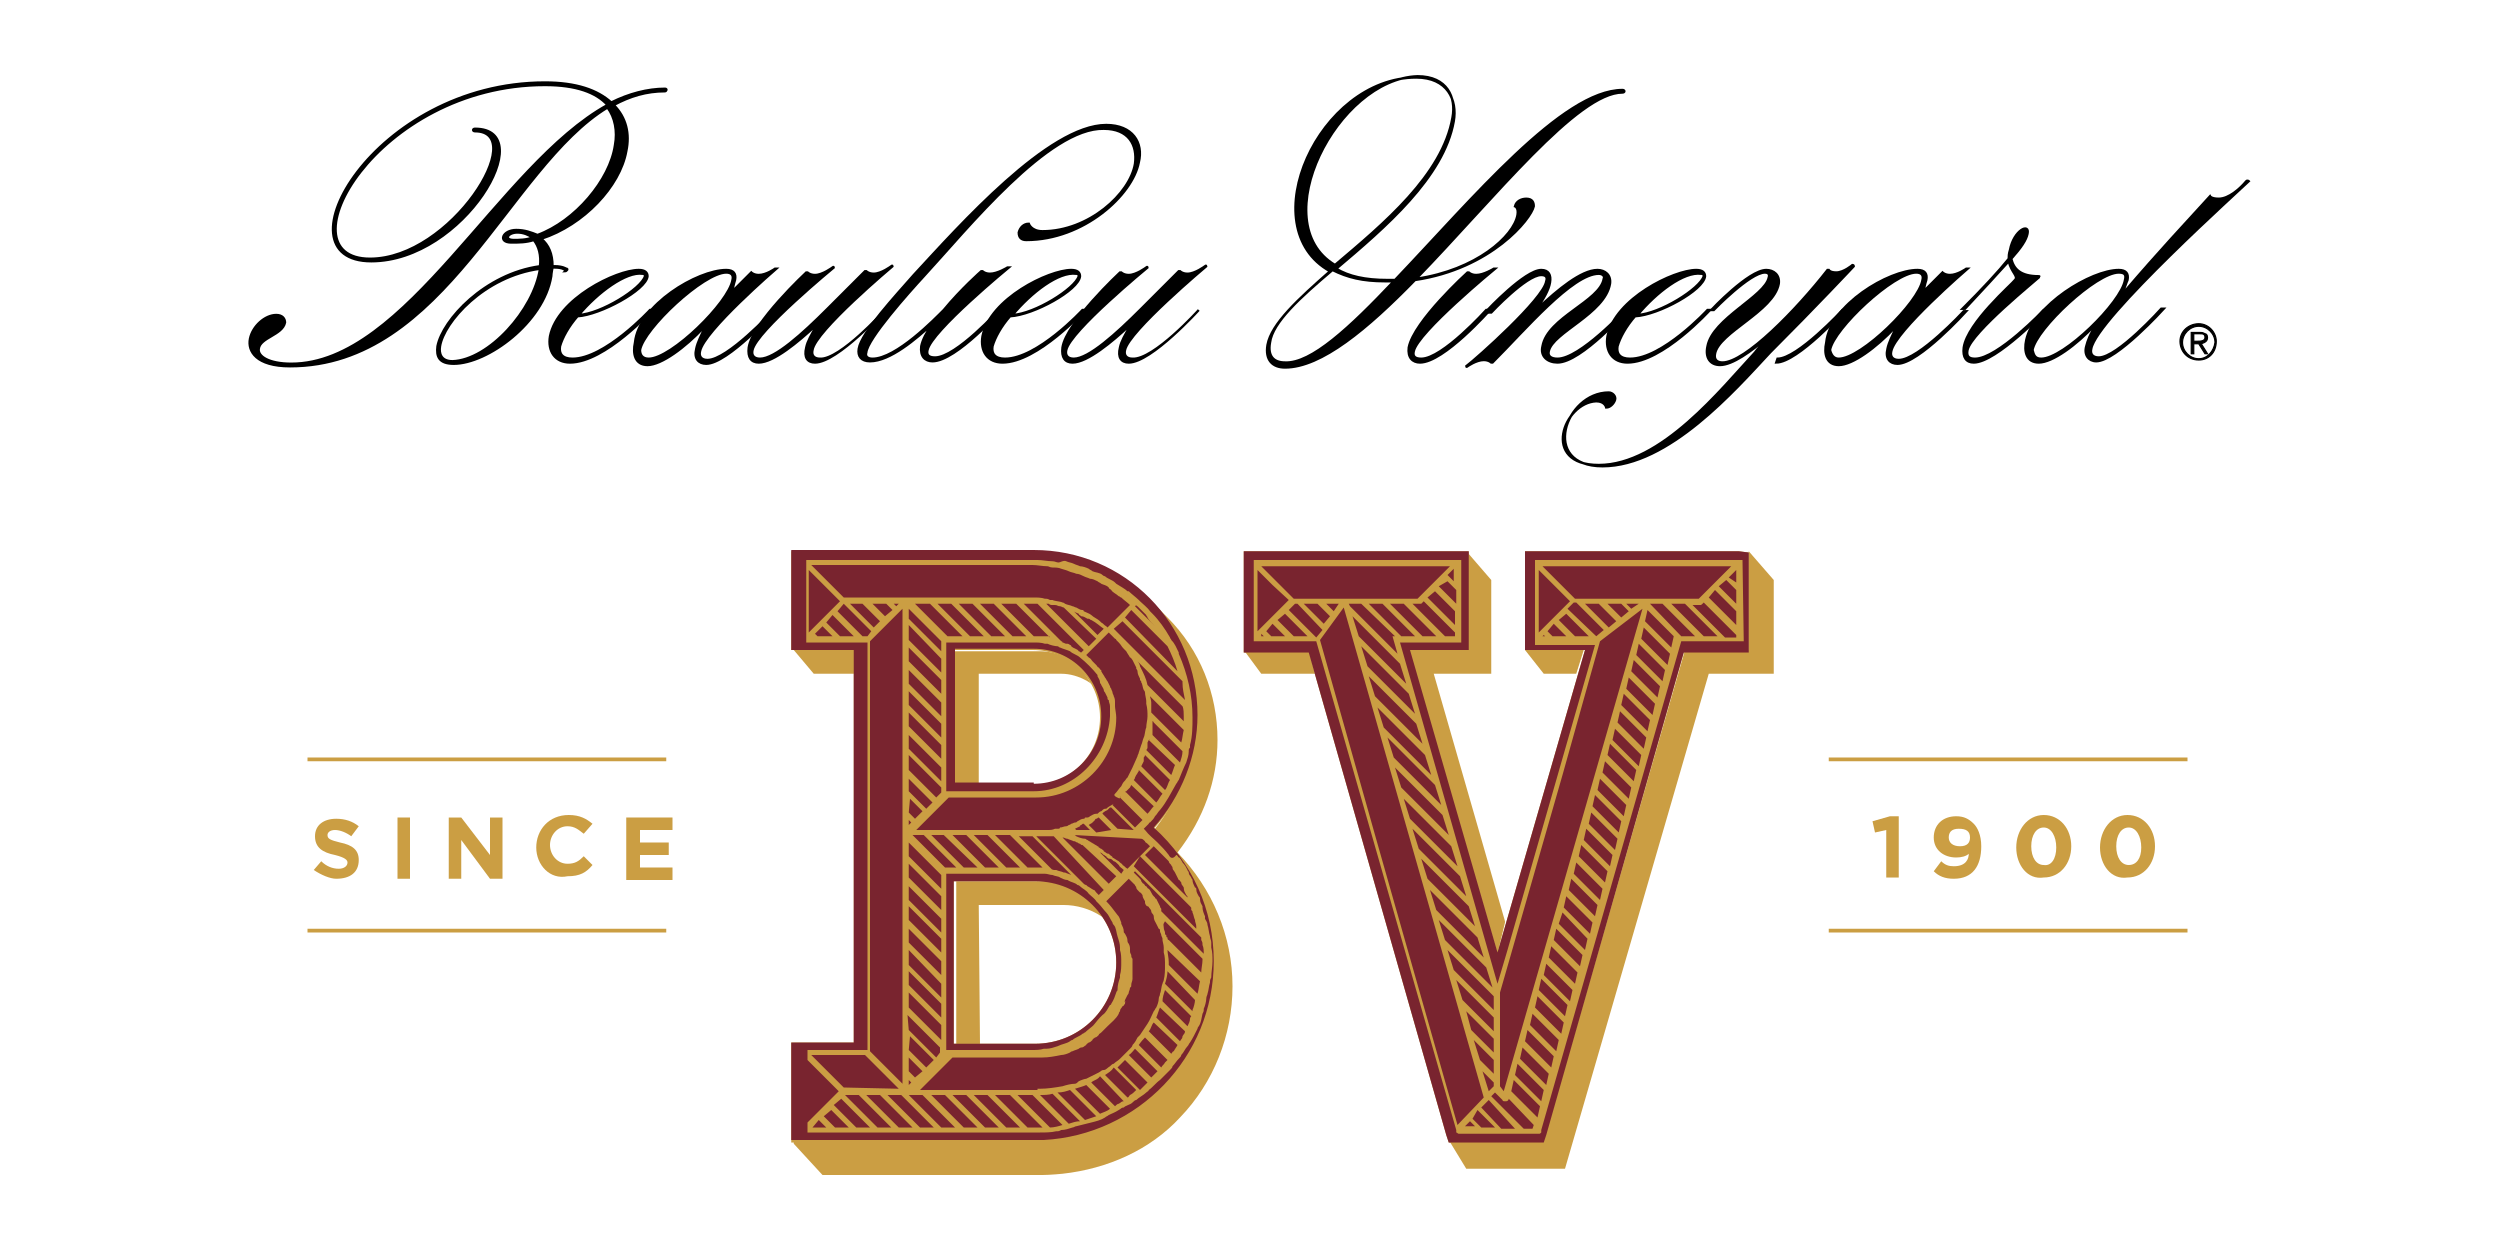 <?xml version="1.0" encoding="utf-8"?>
<!-- Generator: Adobe Illustrator 25.4.1, SVG Export Plug-In . SVG Version: 6.00 Build 0)  -->
<svg version="1.1" id="Capa_1" xmlns="http://www.w3.org/2000/svg" xmlns:xlink="http://www.w3.org/1999/xlink" x="0px" y="0px"
	 viewBox="0 0 200 100" style="enable-background:new 0 0 200 100;" xml:space="preserve">
<style type="text/css">
	.st0{fill:#CB9E43;}
	.st1{stroke:#000000;stroke-width:0.191;stroke-miterlimit:10;}
	.st2{stroke:#000000;stroke-width:9.720000e-02;stroke-miterlimit:10;}
	.st3{fill:#79242F;}
</style>
<g>
	<g>
		<path id="XMLID_4813_" class="st0" d="M24.6,60.6h28.7v0.3H24.6L24.6,60.6L24.6,60.6z M24.6,74.6h28.7v-0.3H24.6L24.6,74.6
			L24.6,74.6z"/>
		<path id="XMLID_4807_" class="st0" d="M146.3,60.6h28.7v0.3h-28.7V60.6z M146.3,74.6h28.7v-0.3h-28.7V74.6z"/>
		<g>
			<g>
				<path class="st0" d="M25.1,69.6l0.6-0.7c0.4,0.4,0.9,0.6,1.4,0.6c0.4,0,0.7-0.2,0.7-0.5l0,0c0-0.2-0.2-0.4-1-0.6
					c-1-0.2-1.6-0.6-1.6-1.5l0,0c0-0.9,0.7-1.4,1.7-1.4c0.7,0,1.3,0.2,1.8,0.6l-0.6,0.8c-0.4-0.3-0.9-0.5-1.3-0.5
					c-0.4,0-0.6,0.2-0.6,0.4l0,0c0,0.3,0.2,0.4,1,0.6c1,0.2,1.5,0.6,1.5,1.4l0,0c0,1-0.7,1.5-1.8,1.5C26.4,70.3,25.7,70,25.1,69.6z"
					/>
				<path class="st0" d="M31.8,65.4h1v4.9h-1V65.4z"/>
				<path class="st0" d="M35.9,65.4h1l2.3,3v-3h1v4.9h-1l-2.3-3.1v3.1h-1V65.4z"/>
				<path class="st0" d="M42.9,67.8L42.9,67.8c0-1.4,1-2.6,2.6-2.6c0.9,0,1.4,0.3,1.9,0.7l-0.7,0.8c-0.4-0.3-0.7-0.6-1.3-0.6
					c-0.8,0-1.4,0.7-1.4,1.5l0,0c0,0.8,0.6,1.5,1.4,1.5c0.6,0,0.9-0.2,1.3-0.6l0.7,0.7c-0.5,0.6-1,0.9-2,0.9
					C44,70.4,42.9,69.2,42.9,67.8z"/>
				<path class="st0" d="M50.1,65.4h3.7v1h-2.6v1h2.3v1h-2.3v1h2.6v1h-3.7V65.4z"/>
			</g>
			<g>
				<path class="st0" d="M150.9,66.4l-0.9,0.2l-0.2-0.9l1.4-0.4h0.7v4.9h-1L150.9,66.4L150.9,66.4z"/>
				<path class="st0" d="M157.5,68.3c-0.2,0.2-0.6,0.3-1,0.3c-1,0-1.8-0.6-1.8-1.6l0,0c0-1,0.7-1.7,1.8-1.7c0.6,0,1,0.2,1.4,0.6
					c0.3,0.3,0.6,0.9,0.6,1.8l0,0c0,1.6-0.7,2.6-2.2,2.6c-0.7,0-1.2-0.2-1.6-0.6l0.6-0.8c0.3,0.3,0.6,0.4,1,0.4
					C157.3,69.3,157.5,68.7,157.5,68.3z M157.6,67L157.6,67c0-0.5-0.3-0.7-0.9-0.7s-0.8,0.3-0.8,0.7l0,0c0,0.4,0.3,0.7,0.9,0.7
					S157.6,67.4,157.6,67z"/>
				<path class="st0" d="M161.3,67.8L161.3,67.8c0-1.4,0.9-2.6,2.2-2.6s2.2,1.1,2.2,2.5l0,0c0,1.4-0.9,2.5-2.2,2.5
					C162.2,70.4,161.3,69.2,161.3,67.8z M164.5,67.8L164.5,67.8c0-0.9-0.4-1.6-1-1.6s-1,0.6-1,1.5l0,0c0,0.9,0.4,1.5,1,1.5
					C164.1,69.3,164.5,68.7,164.5,67.8z"/>
				<path class="st0" d="M168,67.8L168,67.8c0-1.4,0.9-2.6,2.2-2.6c1.3,0,2.2,1.1,2.2,2.5l0,0c0,1.4-0.9,2.5-2.2,2.5
					C168.9,70.4,168,69.2,168,67.8z M171.3,67.8L171.3,67.8c0-0.9-0.4-1.6-1-1.6c-0.6,0-1,0.6-1,1.5l0,0c0,0.9,0.4,1.5,1,1.5
					C170.9,69.2,171.3,68.7,171.3,67.8z"/>
			</g>
		</g>
	</g>
	<g>
		<g>
			<path class="st1" d="M44.4,21.4h-0.2c0,0-0.1,0.5-0.1,0.7c-0.6,3.7-5.1,7-7.8,7c-1.2,0-1.4-0.6-1.3-1.4c0.4-2.1,3.8-5.8,8.2-6.4
				c0.1-0.9-0.1-1.6-0.5-2.1c-0.6,0.2-1.2,0.2-1.8,0.2c-1.1,0-0.7-1,0.4-1c0.7,0,1.2,0.2,1.7,0.4c3-1.1,5.8-4.4,6.2-7.2
				c0.2-1.1,0-2.2-0.6-3c-7.9,4.8-13,20.7-25.4,20.7c-2.7,0-3.4-1.2-3.2-2.2c0.2-1,1.2-1.9,2.1-1.9c0.5,0,0.7,0.3,0.7,0.6
				c-0.2,1-2,1.2-2.1,2.1c-0.1,0.6,0.8,1.2,2.6,1.2c9.2,0,16.6-15.9,25.3-20.7c-0.9-1-2.5-1.6-5-1.6c-13.5,0-21.2,13.9-14,13.9
				c6.5,0,12.8-10.2,8.4-10.2c-0.2,0-0.2-0.2,0-0.2c5.3,0-0.9,10.6-8.3,10.6c-7.8,0,0.2-14.3,13.9-14.3c2.5,0,4.2,0.6,5.3,1.6
				c1.4-0.7,2.9-1.1,4.3-1.1c0.2,0,0.1,0.2,0,0.2c-1.5,0-2.8,0.4-4.1,1.1c1,1,1.3,2.3,1,3.7c-0.5,2.8-3.4,5.9-6.8,7
				c0.6,0.5,0.9,1.2,0.9,2.2h0.2c0.6,0,0.9,0.2,0.9,0.2c0.2,0,0,0.2-0.1,0.2C45.3,21.6,45,21.4,44.4,21.4z M43.2,21.5
				c-4.5,0.6-7.7,4.3-8,6.2c-0.1,0.6,0.1,1.2,1,1.2C39.1,28.8,42.7,24.8,43.2,21.5z M42.6,19c-0.3-0.2-0.7-0.4-1.2-0.4
				c-0.8,0-1.1,0.6-0.3,0.6C41.5,19.2,42.1,19.2,42.6,19z"/>
			<path class="st1" d="M46.2,25.3c-0.7,0.8-1.2,1.7-1.4,2.4c-0.1,0.6,0.2,1,1,1c2.6,0,6.2-3.9,6.2-3.9h0.2c0,0-3.8,4.2-6.6,4.2
				c-1.2,0-1.8-0.9-1.6-2.1c0.6-3,5.3-5.3,7.1-5.3c0.5,0,0.7,0.2,0.7,0.5C51.7,23.2,48,25.2,46.2,25.3z M46.3,25.2
				c1.8-0.1,5-2.1,5.3-3.1c0-0.2-0.1-0.2-0.2-0.2C50.1,21.7,47.8,23.4,46.3,25.2z"/>
			<path class="st1" d="M58.1,21.6c0.6,0,0.8,0.3,0.7,0.8c-0.1,0.3-0.2,0.8-0.2,0.8h0.1c0.8-0.8,1.4-1.4,1.4-1.4l0,0
				c0,0,0.2,0.2,0.6,0.2c0.6,0,1.3-0.5,1.3-0.5c0.1,0,0.1,0,0.1,0s-5.8,5-6.1,6.6c-0.1,0.4,0.1,0.7,0.6,0.7c1.6,0,5.2-3.9,5.2-3.9
				H62c0,0-3.8,4.2-5.5,4.2c-0.6,0-1-0.4-0.8-1.2c0.1-0.5,0.4-1.1,0.7-1.7h-0.1c-1.5,1.6-3.4,3-4.5,3c-1,0-1.2-0.9-1-1.8
				C51.1,24.4,55.8,21.6,58.1,21.6z M51.9,28.7c1.8,0,6.4-4.5,6.7-6.3c0.1-0.4-0.1-0.6-0.5-0.6c-1.8,0-6.6,4.5-6.9,6.2
				C51.2,28.4,51.4,28.7,51.9,28.7z"/>
			<path class="st1" d="M70.8,24.8c0,0-3.8,4.2-5.6,4.2c-0.6,0-0.9-0.4-0.7-1.2c0.1-0.5,0.4-1,0.8-1.7h-0.1
				c-1.3,1.2-3.3,2.9-4.5,2.9c-0.6,0-0.9-0.4-0.8-1.2c0.3-2,4.6-6,4.6-6h0.1c0,0,0.2,0.2,0.6,0.2c0.6,0,1.4-0.6,1.4-0.6
				c0.1-0.1,0.1,0,0.1,0s-6.2,5.1-6.5,6.6c-0.1,0.4,0.1,0.7,0.6,0.7c1.2,0,3.4-2,5.4-4c1.1-1.1,3-3,3-3h0.1c0,0,0.2,0.2,0.6,0.2
				c0.6,0,1.4-0.6,1.4-0.6c0.1-0.1,0.1,0,0.1,0S65.2,26.5,65,28c-0.1,0.4,0.1,0.7,0.6,0.7C67.2,28.8,70.8,24.8,70.8,24.8L70.8,24.8
				L70.8,24.8z"/>
			<path class="st1" d="M73.9,22.1c-1.2,1.3-4.5,5-4.6,6.1c-0.1,0.3,0.1,0.5,0.5,0.5c1.9,0,5-3.2,5.7-3.9c1.4-1.7,3-3.1,3-3.1h0.1
				c0,0,0.2,0.2,0.6,0.2c0.6,0,1.4-0.5,1.4-0.5h0.1c0,0-6.2,5.1-6.5,6.6c-0.1,0.4,0.1,0.6,0.6,0.6c1.7,0,5.2-3.9,5.2-3.9h0.2
				c0,0-3.7,4.2-5.6,4.2c-0.6,0-1-0.4-0.9-1.2c0.1-0.5,0.4-1.1,0.9-1.8c-1.3,1.2-3.4,3-5,3c-0.7,0-1-0.4-0.9-1
				c0.2-1.3,3-4.3,4.4-5.9C76.8,18,83.9,10,88.5,10c2.1,0,3,1.4,2.6,3c-0.5,2.6-4.4,6.2-9,6.2c-0.4,0-0.6-0.2-0.6-0.6
				c0.1-0.4,0.4-0.7,0.8-0.7c0,0,0.2,0.6,1.1,0.6c3.7,0,7-3,7.4-5.4c0.2-1.5-0.5-2.8-2.5-2.8C83.9,10.2,77.4,18.3,73.9,22.1z"/>
			<path class="st1" d="M80.8,25.3c-0.7,0.8-1.2,1.7-1.4,2.4c-0.1,0.6,0.2,1,1,1c2.6,0,6.2-3.9,6.2-3.9h0.2c0,0-3.8,4.2-6.6,4.2
				c-1.2,0-1.8-0.9-1.6-2.1c0.6-3,5.3-5.3,7.1-5.3c0.5,0,0.7,0.2,0.7,0.5C86.3,23.2,82.7,25.2,80.8,25.3z M81,25.2
				c1.8-0.1,5-2.1,5.3-3.1c0-0.2-0.1-0.2-0.2-0.2C84.7,21.7,82.5,23.4,81,25.2z"/>
			<path class="st1" d="M95.9,24.8c0,0-3.8,4.2-5.6,4.2c-0.6,0-0.9-0.4-0.7-1.2c0.1-0.5,0.4-1,0.8-1.7h-0.1
				c-1.3,1.2-3.3,2.9-4.5,2.9c-0.6,0-0.9-0.4-0.8-1.2c0.3-2,4.6-6,4.6-6h0.1c0,0,0.2,0.2,0.6,0.2c0.6,0,1.4-0.6,1.4-0.6
				c0.1-0.1,0.1,0,0.1,0s-6.2,5.1-6.5,6.6c-0.1,0.4,0.1,0.7,0.6,0.7c1.2,0,3.4-2,5.4-4c1.1-1.1,3-3,3-3h0.1c0,0,0.2,0.2,0.6,0.2
				c0.6,0,1.4-0.6,1.4-0.6c0.1-0.1,0.1,0,0.1,0S90.3,26.5,90,28c-0.1,0.4,0.1,0.7,0.6,0.7C92.3,28.8,95.9,24.8,95.9,24.8L95.9,24.8
				L95.9,24.8z"/>
			<path class="st1" d="M113.2,22.4c-3.8,3.9-7.5,7-10.4,7c-1,0-1.6-0.6-1.4-1.8c0.3-1.7,2.5-3.7,5-5.9c-6.3-3.5-0.9-15.5,6.9-15.5
				c2.5,0,3.3,1.8,3,3.5c-0.8,4.5-5.5,8.5-9.4,11.8c1,0.6,2.3,0.9,4.1,0.9h0.6c6.2-6.5,13.4-15.2,18.2-15.2c0.2,0,0.2,0.2,0,0.2
				c-3.6,0-10.2,8.4-16.5,14.9c4.8-0.7,7.8-3.4,8.1-5.1c0.1-0.6-0.2-0.7-0.2-0.7c0.1-0.4,0.5-0.6,0.9-0.6c0.5,0,0.6,0.3,0.6,0.6
				C122.5,17.5,119.3,21.5,113.2,22.4z M111.5,22.5h-0.7c-1.8,0-3-0.3-4.2-0.9c-2.6,2.2-4.8,4.2-5,5.8c-0.2,1.1,0.3,1.6,1.2,1.6
				C104.9,29.1,108,26.2,111.5,22.5z M106.8,21.2c3.9-3.3,8.6-7.2,9.4-11.8c0.3-1.6-0.4-3.3-2.8-3.3C107,6.3,101.1,17.8,106.8,21.2z
				 M119.2,24.8c0,0-3.7,4.2-5.6,4.2c-0.6,0-1-0.4-0.9-1.2c0.4-2.1,4.7-6,4.7-6h0.1c0,0,0.2,0.2,0.6,0.2c0.6,0,1.4-0.5,1.4-0.5h0.1
				c0,0-6.2,5.1-6.5,6.6c-0.1,0.4,0.1,0.6,0.6,0.6c1.7,0,5.2-3.9,5.2-3.9L119.2,24.8L119.2,24.8z"/>
			<path class="st1" d="M119,24.8c0,0,3-3.2,4.3-3.2c0.6,0,0.8,0.4,0.7,1c-0.1,0.6-0.5,1.3-1,2h0.1c1.5-1.4,3.4-3,4.7-3
				c0.6,0,1.1,0.4,1,1.1c-0.4,2.4-4.6,3.9-4.9,5.4c-0.1,0.4,0.2,0.6,0.7,0.6c1.8,0,5.4-3.9,5.4-3.9h0.2c0,0-3.7,4.2-5.6,4.2
				c-0.8,0-1.4-0.5-1.2-1.3c0.4-2.3,4.6-3.6,4.9-5.4c0.1-0.2-0.1-0.4-0.4-0.4c-2.1,0-5.9,4.5-8.5,7.1h-0.1c0,0-0.2-0.2-0.6-0.2
				c-0.6,0-1.3,0.5-1.3,0.5c-0.1,0.1-0.1,0-0.1,0c0.8-0.6,6.2-5.4,6.4-6.8c0.1-0.3,0-0.5-0.4-0.5c-1.2,0-4,3-4,3H119V24.8z"/>
			<path class="st1" d="M130.8,25.3c-0.7,0.8-1.2,1.7-1.4,2.4c-0.1,0.6,0.2,1,1,1c2.6,0,6.2-3.9,6.2-3.9h0.2c0,0-3.8,4.2-6.6,4.2
				c-1.2,0-1.8-0.9-1.6-2.1c0.6-3,5.3-5.3,7.1-5.3c0.5,0,0.7,0.2,0.7,0.5C136.3,23.2,132.7,25.2,130.8,25.3z M131,25.2
				c1.8-0.1,5-2.1,5.3-3.1c0-0.2-0.1-0.2-0.2-0.2C134.7,21.7,132.5,23.4,131,25.2z"/>
			<path class="st1" d="M127.9,37.2c5,0,9.8-6.1,12.5-9c0.2-0.3,0.6-0.7,1.1-1.2h-0.1c-1.3,1.1-2.8,2.2-3.8,2.2
				c-0.8,0-1.2-0.6-1-1.5c0.4-2.2,4.6-4,4.9-5.5c0.1-0.3-0.1-0.4-0.3-0.4c-1.2,0-4.1,3-4.1,3h-0.2c0,0,3-3.2,4.4-3.2
				c0.6,0,1.1,0.4,1,1.1c-0.4,2.2-4.8,3.9-5.1,5.6c-0.1,0.5,0.2,0.7,0.6,0.7c1.8,0,5.9-4.2,8.4-7.4h0.1c0,0,0.1,0.2,0.6,0.2
				c0.6,0,1.3-0.6,1.3-0.6c0.1,0,0.1,0.1,0.1,0.1s-3,3.2-6.7,6.9c-2.8,3-8.1,9.1-13.4,9.1c-5,0-3-5.9,0.5-5.9c0.3,0,0.6,0.3,0.5,0.6
				c-0.1,0.3-0.4,0.6-0.7,0.6c0,0-0.1-0.5-0.8-0.5C125.1,32.2,123.2,37.2,127.9,37.2z M142.2,28.7c1.6,0,5.2-3.9,5.2-3.9h0.2
				c0,0-3.8,4.2-5.5,4.2L142.2,28.7z"/>
			<path class="st1" d="M153.4,21.6c0.6,0,0.8,0.3,0.7,0.8c-0.1,0.3-0.2,0.8-0.2,0.8h0.1c0.8-0.8,1.4-1.4,1.4-1.4l0,0
				c0,0,0.2,0.2,0.6,0.2c0.6,0,1.3-0.5,1.3-0.5c0.1,0,0.1,0,0.1,0s-5.8,5-6.1,6.6c-0.1,0.4,0.1,0.7,0.6,0.7c1.6,0,5.2-3.9,5.2-3.9
				h0.2c0,0-3.8,4.2-5.5,4.2c-0.6,0-1-0.4-0.8-1.2c0.1-0.5,0.4-1.1,0.7-1.7h-0.1c-1.5,1.6-3.4,3-4.5,3c-1,0-1.2-0.9-1-1.8
				C146.4,24.4,151.1,21.6,153.4,21.6z M147.1,28.7c1.8,0,6.4-4.5,6.7-6.3c0.1-0.4-0.1-0.6-0.5-0.6c-1.8,0-6.6,4.5-6.9,6.2
				C146.5,28.4,146.7,28.7,147.1,28.7z"/>
			<path class="st1" d="M160.7,20.7c0-0.2,0-0.4,0.1-0.7c0.3-1.6,1.6-2.2,1.4-1.3c-0.1,0.5-0.5,1.1-1.3,2c0.2,0.8,0.7,1.4,2.2,1.4
				c0.1,0,0,0,0,0.1c-0.2,0.2-5.4,4.4-5.7,5.8c-0.1,0.5,0.1,0.7,0.6,0.7c1.8,0,5.5-3.9,5.5-3.9h0.2c0,0-4,4.2-5.8,4.2
				c-0.6,0-0.9-0.4-0.8-1.2c0.3-2,3.9-5.1,4.1-5.4c0.3-0.3-0.3-0.6-0.5-1.5c-0.9,1-2.1,2.3-3.5,3.8h-0.2
				C158.6,23.1,159.9,21.7,160.7,20.7z"/>
			<path class="st1" d="M169.5,21.6c0.6,0,0.8,0.3,0.7,0.8c-0.1,0.2-0.2,0.6-0.4,1h0.1c3-3.5,4.9-5.5,6.9-7.7l0,0
				c0,0,0.1,0.2,0.7,0.2c0.8,0,1.7-0.8,2.2-1.4c0.1-0.1,0.2,0,0.2,0c-0.4,0.4-12.2,11-12.6,13.4c-0.1,0.4,0.1,0.7,0.6,0.7
				c1.5,0,5-3.9,5-3.9h0.2c0,0-3.8,4.2-5.4,4.2c-0.6,0-1-0.5-0.8-1.2c0.1-0.4,0.3-1,0.8-1.7h-0.1c-1.5,1.6-3.4,3-4.5,3
				c-1,0-1.2-0.9-1-1.8C162.7,24.4,167.3,21.6,169.5,21.6z M163.3,28.7c1.8,0,6.4-4.5,6.7-6.3c0.1-0.4,0-0.6-0.5-0.6
				c-1.8,0-6.6,4.5-6.9,6.2C162.7,28.4,162.8,28.7,163.3,28.7z"/>
		</g>
		<g>
			<path id="XMLID_4801_" class="st2" d="M175.9,25.9c-0.8,0-1.5,0.6-1.5,1.4c0,0.8,0.6,1.5,1.5,1.5c0.8,0,1.4-0.6,1.4-1.5
				C177.3,26.6,176.7,25.9,175.9,25.9z M175.9,28.7c-0.7,0-1.3-0.6-1.3-1.3c0-0.7,0.6-1.3,1.3-1.3c0.7,0,1.3,0.6,1.3,1.3
				C177.1,28.1,176.6,28.7,175.9,28.7z"/>
			<path id="XMLID_4798_" class="st2" d="M176.6,27c0-0.2-0.1-0.3-0.2-0.3c-0.2-0.1-0.2-0.1-0.4-0.1h-0.7v1.7h0.2v-0.8h0.4l0.5,0.8
				h0.2l-0.5-0.8C176.4,27.4,176.6,27.3,176.6,27z M175.8,27.3h-0.3v-0.6h0.5c0.2,0,0.4,0,0.4,0.3C176.4,27.3,176,27.3,175.8,27.3z"
				/>
		</g>
	</g>
	<g id="XMLID_406_">
		<path id="XMLID_1029_" class="st0" d="M78.3,53.9h6.6c0.7,0,1.4,0.2,2.1,0.6l0.3,0.2l-0.2-0.3c-0.8-1.4-2.3-2.3-3.9-2.3h-6.8v10.9
			h1.9V53.9z"/>
		<path id="XMLID_415_" class="st0" d="M78.3,72.4h6.6h0.2c1,0,2.1,0.3,3,0.9l0.4,0.2l-0.2-0.4c-1-1.7-2.9-2.6-4.8-2.6
			c0,0-0.1,0-0.2,0h-6.8v13.1h1.9L78.3,72.4L78.3,72.4z"/>
		<polygon id="XMLID_412_" class="st0" points="68.5,53.9 68.5,52 63.5,52 65.1,53.9 		"/>
		<polygon id="XMLID_1021_" class="st0" points="126.1,53.9 126.7,52 122,52 123.5,53.9 		"/>
		<polygon id="XMLID_411_" class="st0" points="139.9,44.1 139.9,52 134.8,52 123.9,89.9 123.5,91.2 115.9,91.2 117.3,93.5 
			125.2,93.5 136.7,53.9 141.9,53.9 141.9,46.4 		"/>
		<polygon id="XMLID_409_" class="st0" points="120.4,73.8 120.4,73.7 114.7,53.9 119.3,53.9 119.3,46.4 117.4,44.2 117.4,52 
			112.7,52 119.8,76.3 		"/>
		<polygon id="XMLID_408_" class="st0" points="99.5,52 100.9,53.9 105.2,53.9 104.7,52 		"/>
		<path id="XMLID_407_" class="st0" d="M97.4,59.2c0-3.7-1.4-7.2-4-9.8l0,0l-1.7-1.7l-0.4-0.3L90.7,47l0.7,0.6l0.2,0.2
			c2.6,2.6,3.9,6,3.9,9.7c0,3.2-1.1,6.3-3.1,8.8l-0.1,0.1l0.1,0.1c2.8,2.8,4.4,6.6,4.4,10.6c0,3.8-1.4,7.5-4.2,10.3
			c-2.5,2.6-5.7,3.4-9.3,3.7c0,0-0.5,0.1-0.8,0.1l-19,0.1v0.2l2.3,2.5h17.6c0.6,0,1.6-0.1,1.6-0.1c3.6-0.4,7-1.9,9.4-4.5
			c2.7-2.8,4.2-6.6,4.2-10.5c0-4-1.6-7.8-4.4-10.7C96.3,65.5,97.4,62.4,97.4,59.2z"/>
	</g>
	<path id="XMLID_397_" class="st0" d="M139.9,44.2v0.9v6.2v0.9h-0.9h-4.3l-11,38.6l-0.2,0.6h-0.6h-6.4h-0.6l-0.2-0.6l-11-38.6h-4.3
		h-0.9v-0.9V45v-0.9h0.9h16.2h0.9V45v6.2V52h-0.9h-3.8l7,24.2l7-24.2h-3.8H122v-0.9V45v-0.9h0.9h16.2L139.9,44.2L139.9,44.2z
		 M92.3,66.3c2.2-2.4,3.5-5.6,3.5-9c0-7.3-5.9-13.2-13.1-13.2c-0.1,0-0.1,0-0.2,0h-0.1h-7h-6.2h-5h-0.9V45v6.2V52h0.9h4.1v31.4h-4.1
		h-0.9v0.9v6.2v0.9h0.9h5h6.2c0,0,6.7,0,7.2,0c0.5,0,0.9,0,0.9,0c7.6-0.4,13.6-6.6,13.6-14.3C97.1,72.8,95.4,69,92.3,66.3z
		 M76.3,62.7V52h6.3c3,0,5.4,2.4,5.4,5.4s-2.4,5.4-5.4,5.4C82.7,62.7,76.3,62.7,76.3,62.7z M76.3,70.5h6.2l0,0l0,0h0.1
		c0.1,0,0.1,0,0.2,0c3.6,0,6.5,2.9,6.5,6.5s-2.9,6.5-6.5,6.5h-0.1h-0.1h-6.3V70.5z"/>
	<path id="XMLID_54_" class="st3" d="M90.5,48.8l2.9,2.9c0.3,0.6,0.6,1.3,0.8,2l-4.2-4.3L90.5,48.8z M68,48.3l1.9,1.9l0.2-0.2
		l0.3-0.3l-1.4-1.4H68z M69.7,50.5l-2.2-2.2L67,48.9l2,2h0.4L69.7,50.5z M91.8,49.4c0-0.1-0.1-0.1-0.1-0.2c-0.2-0.2-0.5-0.5-0.7-0.7
		c0,0-0.1,0-0.1-0.1l-0.1,0.1l1.6,1.6C92.2,49.9,91.9,49.6,91.8,49.4z M71.4,48.8l-0.5-0.5h-1.1l1,1L71.4,48.8z M69.6,62.7v3.8l0,0
		l0,0v17.6l2.6,2.6v-38l-2.6,2.6V62.7z M66.1,49.8l1.1,1.1h1.1l-1.7-1.7L66.1,49.8z M65.2,50.7l0.2,0.2h1h0.2l-0.8-0.8L65.2,50.7z
		 M64.7,45.6v5l2.5-2.5L64.7,45.6z M71.5,48.3l0.2,0.2l0.2-0.2H71.5z M82.7,47.8L82.7,47.8L82.7,47.8c0.3,0,0.6,0,0.9,0.1l0,0
		c0.2,0,0.2,0,0.4,0.1l0,0c0.1,0,0.1,0,0.2,0c0.2,0.1,0.6,0.1,0.8,0.2l0,0c0.1,0,0.2,0.1,0.2,0.1c0.2,0.1,0.4,0.1,0.6,0.2l0,0
		c0.1,0,0.2,0.1,0.3,0.1l0,0c0.2,0.1,0.3,0.2,0.5,0.2l0,0c0,0,0.1,0,0.1,0.1c0.2,0.1,0.5,0.2,0.6,0.3l0,0c0.2,0.2,0.5,0.3,0.7,0.5
		l0,0l0.1,0.1c0.2,0.1,0.2,0.2,0.4,0.3l0.1,0.1l1.8-1.8c-0.2-0.2-0.5-0.4-0.7-0.6c-0.1,0-0.1-0.1-0.2-0.1c-0.2-0.2-0.5-0.3-0.6-0.5
		c-0.1-0.1-0.2-0.1-0.2-0.2c-0.2-0.2-0.4-0.2-0.6-0.3c-0.1-0.1-0.2-0.1-0.3-0.2c-0.2-0.1-0.4-0.2-0.6-0.2c-0.2-0.1-0.3-0.1-0.5-0.2
		s-0.4-0.2-0.6-0.2c-0.2-0.1-0.4-0.1-0.6-0.2s-0.3-0.1-0.6-0.2c-0.2-0.1-0.5-0.1-0.7-0.1c-0.2,0-0.3-0.1-0.4-0.1
		c-0.4,0-0.8-0.1-1.2-0.1h-0.2H64.9l2.6,2.6L82.7,47.8L82.7,47.8z M89.6,63.8L89.5,64L89.4,64c0,0,0,0-0.1,0.1l0,0c0,0,0,0-0.1,0.1
		l-0.2,0.2l0,0l1.8,1.8c0.2-0.2,0.4-0.4,0.6-0.6L89.6,63.8C89.7,63.7,89.6,63.7,89.6,63.8z M90.5,62.8l-0.1,0.2l0,0l0,0l0,0l0,0
		c-0.1,0.1-0.1,0.1-0.2,0.2l-0.2,0.2L90,63.3l1.8,1.8c0.2-0.2,0.3-0.4,0.5-0.6L90.5,62.8C90.5,62.7,90.5,62.8,90.5,62.8z M89.1,50.3
		L89.1,50.3c0.2,0.2,0.4,0.4,0.6,0.6l0,0l0.1,0.1l5,5c-0.1-0.5-0.2-0.9-0.2-1.4v-0.1l-4.8-4.8L89.1,50.3z M82.8,87.1
		C82.8,87.1,82.9,87.1,82.8,87.1c0.2,0,0.2,0,0.4,0c0.6,0,1.2-0.1,1.8-0.2c0.3-0.1,0.7-0.2,1-0.2c0.1,0,0.2-0.1,0.3-0.2
		c0.2-0.1,0.5-0.2,0.6-0.2c0.2-0.1,0.2-0.1,0.4-0.2c0.2-0.1,0.4-0.2,0.6-0.3c0.2-0.1,0.2-0.2,0.4-0.2s0.3-0.2,0.5-0.3
		c0.1-0.1,0.2-0.2,0.3-0.2c0.2-0.2,0.3-0.2,0.5-0.4c0.1-0.1,0.2-0.2,0.3-0.3c0.2-0.2,0.3-0.3,0.5-0.5c0.1-0.1,0.2-0.2,0.2-0.3
		c0.2-0.2,0.3-0.4,0.4-0.6c0.1-0.1,0.2-0.2,0.2-0.2c0.2-0.3,0.4-0.6,0.6-0.9c0.2-0.3,0.3-0.6,0.5-1c0.1-0.1,0.1-0.2,0.2-0.3
		c0.1-0.2,0.2-0.5,0.2-0.7c0-0.2,0.1-0.2,0.1-0.4c0.1-0.2,0.1-0.6,0.2-0.8c0-0.1,0.1-0.2,0.1-0.3c0.1-0.4,0.1-0.8,0.1-1.2
		c0-0.3,0-0.7-0.1-1c0-0.1,0-0.1,0-0.2v-0.1v-0.1c0-0.2-0.1-0.5-0.1-0.6v-0.1c0-0.1-0.1-0.2-0.1-0.3c0-0.1-0.1-0.2-0.1-0.3
		s0-0.2-0.1-0.2c-0.1-0.2-0.1-0.2-0.2-0.4c-0.1-0.2-0.2-0.3-0.2-0.6c0-0.1-0.1-0.2-0.1-0.2s-0.1-0.1-0.1-0.2c0-0.1-0.1-0.2-0.1-0.2
		c-0.1-0.1-0.1-0.2-0.2-0.2s-0.2-0.2-0.2-0.3c0,0,0,0,0-0.1c-0.1-0.2-0.2-0.3-0.2-0.5c-0.1-0.1-0.1-0.2-0.2-0.2l-0.1-0.1
		c-0.1-0.1-0.2-0.2-0.2-0.3c0-0.1-0.1-0.1-0.1-0.2c-0.1-0.1-0.2-0.2-0.2-0.2l-0.1-0.1c-0.1-0.1-0.2-0.2-0.2-0.2l-1.8,1.8l0,0
		c0.3,0.3,0.6,0.7,0.9,1.1l0,0c0.2,0.2,0.2,0.4,0.3,0.6v0.1c0.1,0.2,0.2,0.4,0.2,0.6c0,0.1,0,0.1,0.1,0.2c0.1,0.2,0.2,0.3,0.2,0.6
		c0,0.1,0.1,0.2,0.1,0.2c0.1,0.2,0.1,0.3,0.1,0.5c0,0.2,0,0.2,0.1,0.4c0,0.1,0,0.2,0.1,0.3c0,0.2,0,0.5,0,0.7l0,0l0,0
		c0,0.2,0,0.5,0,0.7c0,0.1,0,0.2,0,0.2c0,0.2-0.1,0.3-0.1,0.5c0,0.1,0,0.2-0.1,0.2c0,0.2-0.1,0.3-0.1,0.4c0,0.1-0.1,0.2-0.1,0.2
		c-0.1,0.2-0.1,0.2-0.2,0.4c0,0.1-0.1,0.2-0.1,0.2C90.1,80,90,80.1,90,80.3c-0.1,0.1-0.1,0.2-0.2,0.2c-0.1,0.2-0.2,0.2-0.2,0.4
		c-0.1,0.1-0.1,0.2-0.1,0.2c-0.2,0.4-0.6,0.7-0.9,1c-0.1,0.1-0.1,0.1-0.2,0.2c-0.1,0.1-0.2,0.2-0.3,0.3c-0.1,0.1-0.2,0.1-0.2,0.2
		c-0.1,0.1-0.2,0.2-0.3,0.2c-0.1,0.1-0.2,0.1-0.2,0.2c-0.1,0.1-0.2,0.2-0.3,0.2c-0.1,0.1-0.2,0.1-0.2,0.2c-0.2,0.1-0.2,0.2-0.4,0.2
		c-0.1,0-0.2,0.1-0.2,0.1c-0.2,0.1-0.3,0.1-0.5,0.2c-0.1,0-0.2,0.1-0.2,0.1c-0.2,0.1-0.5,0.2-0.7,0.2c-0.5,0.1-1,0.2-1.5,0.2h-0.1
		h-0.1h-7l-2.6,2.6h9.4V87.1z M91.1,61.7L91.1,61.7C91,61.8,91,61.9,90.9,62l-0.1,0.2c0,0.1-0.1,0.2-0.1,0.2l1.8,1.8
		c0.2-0.2,0.3-0.5,0.5-0.7l-1.9-1.9C91.1,61.6,91.1,61.7,91.1,61.7z M72.7,84l1.4,1.4l0.6-0.6l-1.9-1.9L72.7,84L72.7,84z M91.2,53.3
		L91.2,53.3C91.2,53.3,91.2,53.4,91.2,53.3c0.3,0.6,0.5,1,0.6,1.5l2.9,2.9c0-0.2,0-0.2,0-0.4c0-0.2,0-0.6-0.1-0.8L91,52.9
		C91.1,53,91.2,53.2,91.2,53.3z M92.1,56.2L92.1,56.2c0,0.1,0,0.1,0,0.2l0,0c0,0.2,0,0.3,0,0.6l2.4,2.4l0,0c0.1-0.3,0.1-0.6,0.2-1
		l0,0l-2.7-2.7C92,55.8,92.1,56,92.1,56.2z M92.2,57.8L92.2,57.8L92.2,57.8V58l0,0l0,0l0,0c0,0.1,0,0.1,0,0.2s0,0.1,0,0.2v0.2
		c0,0.1,0,0.1,0,0.2l2.2,2.2c0.1-0.3,0.2-0.6,0.2-0.9l-2.3-2.3C92.2,57.6,92.2,57.7,92.2,57.8z M91.5,60.6L91.5,60.6L91.5,60.6v0.2
		v0.1l0,0c-0.1,0.2-0.1,0.2-0.2,0.4l1.9,1.9c0.2-0.2,0.2-0.5,0.4-0.8l-2-2C91.6,60.4,91.6,60.5,91.5,60.6z M91.9,59.2l-0.1,0.2
		c0,0.1,0,0.1,0,0.2l0,0c0,0,0,0,0,0.1l0,0v0.1l0,0c0,0.1-0.1,0.2-0.1,0.2l2,2c0.1-0.2,0.2-0.6,0.3-0.8L91.9,59.2
		C92,59.1,92,59.2,91.9,59.2z M88.4,86l1.8,1.8c0.1,0,0.1-0.1,0.2-0.2c0.2-0.1,0.3-0.2,0.5-0.4l-1.8-1.8
		C88.9,85.7,88.7,85.8,88.4,86z M84.2,87.5c-0.3,0.1-0.7,0.1-1,0.1l2.3,2.3l0,0c0.3-0.1,0.6-0.2,0.9-0.2l0,0L84.2,87.5L84.2,87.5z
		 M85.6,87.2c-0.3,0.1-0.6,0.2-1,0.2l2.2,2.2c0.3-0.1,0.6-0.2,0.9-0.3L85.6,87.2L85.6,87.2z M71.9,87.1l-1.3-1.3l-1.4-1.4h-4.3
		l2.6,2.6L71.9,87.1z M86,87.1l2,2c0.2-0.1,0.6-0.2,0.8-0.4l-1.9-1.9C86.7,86.9,86.3,87,86,87.1z M81.4,87.6l2.6,2.6l0,0
		c0.3,0,0.7-0.1,1-0.2l-2.4-2.4H81.4z M87.3,86.6L87.3,86.6l1.9,1.9c0.1-0.1,0.2-0.2,0.3-0.2c0.2-0.1,0.2-0.2,0.4-0.2L88,86.1
		C87.8,86.4,87.5,86.4,87.3,86.6z M91.1,83.6L91.1,83.6l1.8,1.8c0.1-0.2,0.2-0.2,0.3-0.4c0.1-0.1,0.2-0.2,0.2-0.2l-1.8-1.8
		C91.5,83.1,91.3,83.3,91.1,83.6z M90.3,84.4l1.8,1.8c0.1-0.1,0.2-0.2,0.2-0.2c0.1-0.1,0.2-0.2,0.3-0.3l-1.8-1.8
		C90.7,84,90.5,84.3,90.3,84.4z M90,84.8c-0.2,0.2-0.4,0.4-0.6,0.6l1.8,1.8c0.2-0.2,0.4-0.4,0.6-0.6L90,84.8L90,84.8z M77.9,87.6
		l2.6,2.6h1.1l-2.6-2.6H77.9z M72.7,82.4l2.2,2.2l0.3-0.4v-0.4l-2.6-2.6L72.7,82.4L72.7,82.4z M79.6,87.6l2.6,2.6h0.6
		c0.2,0,0.4,0,0.6,0l-2.6-2.6H79.6z M67.6,87.6L67.6,87.6l2.6,2.6h1.1l-2.6-2.6H67.6z M66.7,88.4l1.8,1.8h1.1l-2.3-2.3L66.7,88.4z
		 M76.2,87.6l2.6,2.6h1.1l-2.6-2.6H76.2z M64.8,85l-0.2-0.2v5l2.5-2.5L64.8,85z M65,90.2h1.1l-0.6-0.6L65,90.2z M65.9,89.3l0.9,0.9
		h1.1l-1.4-1.4L65.9,89.3z M69.3,87.6l2.6,2.6H73l-2.6-2.6H69.3z M74.5,87.6l2.6,2.6h1.1l-2.6-2.6H74.5z M72.7,87.6l2.6,2.6h1.1
		l-2.6-2.6H72.7z M71,87.6l2.6,2.6h1.1l-2.6-2.6L71,87.6L71,87.6z M73,66.8l2.6,2.6h0.9l-2.6-2.6H73z M75.5,66.8h-1l2.6,2.6h1.1
		L75.5,66.8L75.5,66.8z M92.3,81.8c-0.2,0.2-0.2,0.5-0.4,0.7l0,0l1.8,1.8l0,0c0.1-0.1,0.1-0.2,0.2-0.2c0.1-0.2,0.2-0.3,0.3-0.5
		L92.3,81.8L92.3,81.8z M76.2,66.8l2.6,2.6h1.1l-2.6-2.6H76.2z M82.4,84h-6.7V69.9h6.9l0,0h0.2c0.2,0,0.5,0,0.7,0h0.1
		c0.2,0,0.4,0.1,0.6,0.1l0,0c0.2,0.1,0.5,0.1,0.6,0.2c0.2,0.1,0.4,0.2,0.6,0.2c0.3,0.2,0.6,0.2,0.8,0.4c0.1,0,0.2,0.1,0.2,0.1
		c0.2,0.2,0.5,0.3,0.7,0.6l0,0c0.2,0.2,0.5,0.4,0.6,0.6c0.1,0.1,0.1,0.1,0.2,0.2c0.2,0.2,0.4,0.5,0.6,0.7l0,0
		c0.2,0.2,0.3,0.5,0.5,0.8c0,0.1,0.1,0.2,0.1,0.2c0.2,0.2,0.2,0.6,0.3,0.9l0,0c0.1,0.3,0.2,0.6,0.2,0.9c0,0.1,0,0.2,0,0.2
		c0.1,0.3,0.1,0.6,0.1,1l0,0c0,0.3,0,0.7-0.1,1c0,0.1,0,0.2,0,0.2c-0.1,0.3-0.2,0.6-0.2,1c0,0.1-0.1,0.1-0.1,0.2
		c-0.1,0.3-0.2,0.6-0.4,0.9c0,0,0,0.1-0.1,0.1c-0.2,0.3-0.3,0.6-0.6,0.8c-0.1,0.1-0.1,0.1-0.2,0.2c-0.2,0.2-0.4,0.5-0.6,0.7L87.5,82
		c-0.2,0.2-0.5,0.4-0.7,0.6c-0.1,0-0.1,0.1-0.2,0.1c-0.2,0.2-0.6,0.3-0.8,0.5c-0.1,0-0.2,0.1-0.2,0.1c-0.3,0.2-0.6,0.2-1,0.4
		c-0.3,0.1-0.6,0.2-0.9,0.2c-0.1,0-0.2,0-0.2,0c-0.3,0.1-0.6,0.1-1,0.1L82.4,84L82.4,84L82.4,84L82.4,84z M76.3,83.5h6.3h0.1h0.1
		c3.6,0,6.5-2.9,6.5-6.5s-2.9-6.5-6.5-6.5c-0.1,0-0.1,0-0.2,0h-0.1l0,0l0,0h-6.2V83.5z M77.9,66.8l2.6,2.6h1.1L79,66.8H77.9z
		 M85.1,48.6c-0.1,0-0.2-0.1-0.3-0.1c-0.2,0-0.2-0.1-0.4-0.1c-0.1,0-0.1,0-0.2,0s-0.2,0-0.3-0.1c-0.1,0-0.2,0-0.2,0l3.4,3.4l0.6-0.6
		L85.1,48.6L85.1,48.6z M80.1,48.3l2.6,2.6l0,0h0.2c0.1,0,0.2,0,0.2,0l0,0c0.1,0,0.2,0,0.3,0l0,0c0.1,0,0.2,0,0.2,0
		c0.1,0,0.1,0,0.2,0c0.1,0,0.2,0,0.2,0.1l-2.7-2.7H80.1z M82.7,48.3h-0.8l3,3c0,0,0.1,0,0.1,0.1l0,0c0.1,0,0.2,0.1,0.3,0.1l0,0h0.1
		c0.1,0,0.2,0.1,0.2,0.1l0,0c0,0,0.1,0,0.1,0.1c0.2,0.2,0.5,0.2,0.6,0.4c0.1,0,0.1,0.1,0.2,0.1l0,0l0.2-0.2l-3.7-3.7
		C82.9,48.3,82.8,48.3,82.7,48.3z M84.3,69.6L84.3,69.6c0.1,0,0.1,0,0.2,0l0,0c0.2,0.1,0.4,0.1,0.6,0.2l0,0h0.1
		c0.2,0.1,0.3,0.1,0.5,0.2l-3.1-3.1h-1.1l2.7,2.7C84.1,69.5,84.3,69.6,84.3,69.6z M82.7,63.3h-7V51.4h7c0.3,0,0.6,0,0.9,0.1l0,0
		c0.1,0,0.1,0,0.2,0c0.2,0.1,0.6,0.2,0.8,0.2c0.1,0,0.1,0.1,0.2,0.1c0.2,0.1,0.6,0.2,0.8,0.3l0,0c0.2,0.2,0.6,0.3,0.8,0.5
		c0.5,0.4,1,0.9,1.4,1.4c0,0,0,0,0,0.1c0.1,0.2,0.2,0.3,0.2,0.5c0,0.1,0.1,0.1,0.1,0.2c0.1,0.2,0.2,0.3,0.2,0.4
		c0,0.1,0.1,0.2,0.1,0.2c0.1,0.2,0.1,0.2,0.2,0.4c0,0.1,0,0.2,0.1,0.2c0,0.2,0.1,0.3,0.1,0.5c0,0.1,0,0.2,0,0.2c0,0.2,0,0.4,0,0.6
		C88.6,60.6,85.9,63.3,82.7,63.3z M82.7,62.7c3,0,5.4-2.4,5.4-5.4c0-3-2.4-5.4-5.4-5.4h-6.3v10.7H82.7z M88.3,50.3
		c-0.3-0.2-0.6-0.5-1-0.7c-0.1,0-0.1-0.1-0.2-0.1c0,0,0,0-0.1,0c-0.2-0.1-0.3-0.2-0.5-0.2l0,0c-0.1-0.1-0.2-0.1-0.2-0.2
		C86.1,49,86,49,85.9,48.9l1.9,1.9L88.3,50.3C88.3,50.3,88.3,50.3,88.3,50.3L88.3,50.3z M84.3,66.9c-0.1,0-0.2,0-0.2,0
		c-0.1,0-0.1,0-0.2,0c-0.2,0-0.3,0-0.5,0l0,0c0,0,0,0-0.1,0c-0.2,0-0.2,0-0.4,0l3.8,3.8c0.1,0.1,0.2,0.1,0.2,0.1l0,0l0.1,0.1l0,0
		c0.2,0.1,0.3,0.2,0.5,0.3l0,0c0.1,0,0.1,0.1,0.2,0.2l0,0c0.1,0.1,0.2,0.2,0.2,0.2l0.4-0.4L84.3,66.9z M88.9,66.4l-1-1l0,0
		c-0.1,0-0.1,0.1-0.2,0.1c0,0-0.1,0-0.1,0.1l-0.1,0.1l-0.1,0.1c-0.1,0.1-0.2,0.1-0.3,0.2l0.6,0.6L88.9,66.4L88.9,66.4z M72.7,86.8
		l0.2-0.2l-0.2-0.2V86.8z M85.9,66.8L85.9,66.8L85.9,66.8c0.1,0,0.1,0,0.2,0.1l0,0l0,0l0,0c0.2,0.1,0.5,0.2,0.7,0.2
		c0.1,0,0.1,0.1,0.2,0.1c0.1,0.1,0.2,0.1,0.3,0.2c0.1,0,0.1,0.1,0.2,0.1l0,0c0.1,0.1,0.2,0.1,0.3,0.2c0,0,0.1,0,0.1,0.1
		c0.1,0,0.1,0.1,0.2,0.1l0,0c0.1,0.1,0.2,0.1,0.2,0.2l0,0c0.2,0.1,0.2,0.2,0.4,0.2l0.1,0.1l0,0c0.1,0.1,0.2,0.1,0.2,0.2l0,0
		c0.2,0.1,0.3,0.2,0.5,0.3c0,0,0,0,0.1,0.1c0.1,0.1,0.2,0.1,0.2,0.2l0,0c0.2,0.1,0.2,0.2,0.4,0.3l1.8-1.8c-0.1-0.1-0.2-0.2-0.2-0.2
		c-0.1-0.1-0.2-0.1-0.2-0.2c-0.1-0.1-0.2-0.2-0.3-0.2L85.9,66.8L85.9,66.8z M86.7,65.9c-0.1,0-0.1,0-0.2,0.1c0,0-0.1,0-0.1,0.1l0,0
		l0,0l0,0c-0.2,0.1-0.2,0.1-0.4,0.2l0,0H86l0,0l0,0l0,0l0,0l0.1,0.1h1.1L86.7,65.9L86.7,65.9z M73.8,85.7l-1.1-1.1v1.1l0.5,0.5
		L73.8,85.7z M90.7,66.4l-1.8-1.8c0,0,0,0-0.1,0l0,0c-0.1,0.1-0.1,0.1-0.2,0.2l-0.2,0.1c-0.1,0.1-0.2,0.1-0.2,0.2l0,0l0,0l0,0
		L88.1,65l1.3,1.3L90.7,66.4L90.7,66.4z M89.9,69.6L89.9,69.6c-0.2-0.2-0.3-0.2-0.4-0.4l-0.1-0.1c-0.1-0.1-0.2-0.2-0.3-0.2l0,0
		c-0.1-0.1-0.2-0.2-0.3-0.2c0,0,0,0-0.1,0c-0.1-0.1-0.2-0.1-0.2-0.2c-0.1,0-0.1-0.1-0.2-0.1c-0.1-0.1-0.2-0.2-0.3-0.2l1.7,1.7
		L89.9,69.6z M79.6,66.8l2.6,2.6h0.6c0.2,0,0.4,0,0.6,0l-2.6-2.6L79.6,66.8L79.6,66.8z M86.6,67.6c-0.1,0-0.1,0-0.2-0.1
		c-0.1,0-0.2-0.1-0.2-0.1c-0.1,0-0.2-0.1-0.2-0.1s0,0-0.1,0c-0.2-0.1-0.3-0.1-0.5-0.2c-0.2,0-0.2-0.1-0.4-0.1H85l3.7,3.7l0.6-0.6
		L86.6,67.6C86.7,67.6,86.7,67.6,86.6,67.6z M89.2,63.5c0.2-0.2,0.3-0.4,0.5-0.6l0,0l0.1-0.2c0.1-0.2,0.2-0.2,0.3-0.4l0.1-0.1l0,0
		l0.1-0.2c0.1-0.2,0.2-0.4,0.3-0.6l0.4-0.9c0-0.1,0.1-0.2,0.1-0.3l0.1-0.3l0.1-0.3c0.1-0.2,0.1-0.4,0.2-0.6l0,0l0,0
		c0.1-0.2,0.1-0.6,0.2-0.8l0,0c0-0.3,0.1-0.6,0.1-0.9c0-0.3,0-0.6-0.1-1v-0.1v-0.1c0-0.2-0.1-0.5-0.1-0.7c0-0.1-0.1-0.2-0.1-0.2
		c-0.1-0.2-0.1-0.5-0.2-0.6c0-0.1,0-0.1-0.1-0.2v-0.1c-0.1-0.2-0.2-0.4-0.2-0.6c0-0.1-0.1-0.2-0.1-0.2v-0.1
		c-0.1-0.2-0.2-0.4-0.3-0.6c-0.1-0.1-0.1-0.2-0.2-0.2c-0.1-0.2-0.2-0.3-0.3-0.5c-0.1-0.1-0.2-0.2-0.2-0.2c-0.2-0.2-0.2-0.3-0.4-0.5
		c-0.1-0.1-0.1-0.1-0.2-0.2c0,0,0-0.1-0.1-0.1c-0.2-0.2-0.3-0.3-0.5-0.5l-1.8,1.8c0.1,0.1,0.1,0.1,0.2,0.2c0.2,0.1,0.2,0.2,0.3,0.3
		l0.1,0.1l0,0c0.1,0.1,0.2,0.2,0.2,0.2c0.1,0.1,0.1,0.2,0.2,0.2l0,0c0.1,0.1,0.1,0.2,0.2,0.2l0,0c0,0,0,0,0,0.1
		c0.1,0.2,0.2,0.3,0.3,0.5l0,0c0.1,0.1,0.1,0.2,0.2,0.3l0,0c0.1,0.2,0.1,0.2,0.2,0.4c0,0.1,0.1,0.2,0.1,0.2l0,0
		c0,0.1,0.1,0.2,0.1,0.3s0.1,0.2,0.1,0.3l0,0c0.1,0.2,0.1,0.3,0.1,0.6c0,0.1,0,0.1,0,0.2l0,0c0,0.2,0.1,0.6,0.1,0.9
		c0,3.5-2.9,6.4-6.4,6.4h-7l-2.6,2.6h2.5l0,0h7.2l0,0l0,0l0,0l0,0l0,0h0.1l0,0c0.1,0,0.1,0,0.2,0c0.1,0,0.1,0,0.2,0h0.1
		c0.1,0,0.2,0,0.2,0c0.2,0,0.4,0,0.6-0.1c0.1,0,0.1,0,0.2,0c0.1,0,0.2,0,0.2-0.1c0.2,0,0.3-0.1,0.5-0.1c0.1,0,0.2-0.1,0.2-0.1
		c0.1,0,0.2-0.1,0.2-0.1c0.1,0,0.2-0.1,0.3-0.1c0.1,0,0.1,0,0.2-0.1c0.2-0.1,0.3-0.2,0.5-0.2c0,0,0.1,0,0.1-0.1h0.1h0.1
		c0.1,0,0.2-0.1,0.2-0.1c0.2-0.1,0.3-0.2,0.5-0.2c0,0,0,0,0.1,0c0.1-0.1,0.2-0.2,0.3-0.2c0.1-0.1,0.2-0.2,0.3-0.2h0.1
		c0.2-0.2,0.3-0.2,0.6-0.4l0.1-0.1h0.1c0.1-0.1,0.2-0.2,0.3-0.3C89.1,63.7,89.1,63.6,89.2,63.5L89.2,63.5z M72.7,73.6l2.6,2.6v-1.1
		l-2.6-2.6V73.6z M72.7,68.5l2.6,2.6V70l-2.6-2.6V68.5z M72.7,61.6l2.2,2.2l0.4-0.4V63l-2.6-2.6L72.7,61.6L72.7,61.6z M72.7,65
		l0.5,0.5l0.6-0.6l-1-1L72.7,65L72.7,65z M72.7,70.2l2.6,2.6v-1.1l-2.6-2.6V70.2z M72.7,63.3l1.4,1.4l0.3-0.3l0.2-0.2l-1.9-1.9V63.3
		z M72.7,66l0.2-0.2l-0.2-0.2V66z M72.7,77.2l2.6,2.6v-1.1L72.7,76V77.2z M72.7,75.4l2.6,2.6v-1.1l-2.6-2.6V75.4z M72.7,72l2.6,2.6
		v-1.1l-2.6-2.6V72z M72.7,80.6l2.6,2.6V82l-2.6-2.6V80.6z M78.4,48.3l2.6,2.6h1.1l-2.6-2.6H78.4z M73.2,48.3l2.6,2.6H77l-2.6-2.6
		H73.2z M72.7,49.5l2.6,2.6v-0.8l-2.6-2.6V49.5z M72.7,59.9l2.6,2.6v-1.1l-2.6-2.6V59.9z M76.7,48.3l2.6,2.6h1.1l-2.6-2.6H76.7z
		 M75,48.3l2.6,2.6h1.1l-2.6-2.6H75z M72.7,51.2l2.6,2.6v-1.1L72.7,50V51.2z M72.7,56.4l2.6,2.6v-1.1l-2.6-2.6V56.4z M72.7,58.1
		l2.6,2.6v-1.1L72.7,57V58.1z M72.7,54.7l2.6,2.6v-1.1l-2.6-2.6V54.7z M72.7,52.9l2.6,2.6v-1.1l-2.6-2.6V52.9z M72.7,78.8l2.6,2.6
		v-1.1l-2.6-2.6V78.8z M123.1,79.2l2.1,2.1l0.2-0.9l-2.1-2.1L123.1,79.2z M122.8,80.6l2.1,2.1l0.2-0.9l-2.1-2.1L122.8,80.6z
		 M122,83.3l2.1,2.1l0.2-0.9l-2.1-2.1L122,83.3z M123.5,78l2.1,2.1l0.2-0.9l-2.1-2.1L123.5,78z M122.4,82l2.1,2.1l0.2-0.9l-2.1-2.1
		L122.4,82z M124.7,73.9l2.1,2.1l0.2-0.9L125,73L124.7,73.9z M125.1,72.6l2.1,2.1l0.2-0.9l-2.1-2.1L125.1,72.6z M123.9,76.6l2.1,2.1
		l0.2-0.9l-2.1-2.1L123.9,76.6z M125.5,71.2l2.1,2.1l0.2-0.9l-2.1-2.1L125.5,71.2z M121.6,84.7l2.1,2.1l0.2-0.9l-2.1-2.1L121.6,84.7
		z M124.3,75.2l2.1,2.1l0.2-0.9l-2.1-2.1L124.3,75.2z M100.9,50.9h0.2l-0.2-0.2L100.9,50.9z M103.8,48.3h-0.2l-0.5,0.5l2.2,2.2
		l0.5-0.6L103.8,48.3z M102.2,49.6l1.3,1.3h1.1l-1.8-1.8L102.2,49.6z M107.5,48.6l-1.9,2.6l4.6,16.3l6.4,22.5l2.1-2.2L107.5,48.6z
		 M125.9,69.9l2.1,2.1l0.2-0.9l-2.1-2.1L125.9,69.9z M121.2,86l2.1,2.1l0.2-0.9l-2.1-2.1L121.2,86z M101.3,50.5l0.4,0.4h1.1l-1-1
		L101.3,50.5z M117.4,89.9l-0.2,0.2h0.8l-0.4-0.4L117.4,89.9z M120.7,87.9c0,0.1-0.1,0.2-0.2,0.2c0,0,0,0-0.1,0
		c-0.1,0-0.2,0-0.2-0.1l-0.6-0.6l-0.3,0.3l2.6,2.6h0.7l0.1-0.3L120.7,87.9L120.7,87.9z M92.8,80.6c-0.1,0.2-0.2,0.6-0.3,0.8l1.9,1.9
		c0.1-0.2,0.2-0.2,0.2-0.4c0.1-0.2,0.2-0.2,0.2-0.4L92.8,80.6L92.8,80.6z M119.1,88L119.1,88l-0.6,0.6l1.6,1.7h1.1L119.1,88
		L119.1,88z M117.8,89.5l0.7,0.7h1.1l-1.4-1.4L117.8,89.5z M126.7,67.2l2.1,2.1l0.2-0.9l-2.1-2.1L126.7,67.2z M130.5,53.7l2.1,2.1
		l0.2-0.9l-2.1-2.1L130.5,53.7z M133.7,48.3l2.6,2.6h1.1l-2.6-2.6H133.7z M131.6,49.7l2.1,2.1l0.2-0.9l0,0l-2.1-2.1L131.6,49.7z
		 M130.9,52.4l2.1,2.1l0.2-0.9l-2.1-2.1L130.9,52.4z M126.3,68.5l2.1,2.1l0.2-0.9l-2.1-2.1L126.3,68.5z M132,48.3L132,48.3l2.5,2.6
		h1.1l-2.6-2.6H132z M139.9,44.2v0.9v6.2v0.9h-0.9h-4.3l-11,38.6l-0.2,0.6h-0.6h-6.4h-0.6l-0.2-0.6l-11-38.6h-4.3h-0.9v-0.9V45v-0.9
		h0.9h16.2h0.9V45v6.2V52h-0.9h-3.8l7,24.2l7-24.2h-3.8H122v-0.9V45v-0.9h0.9h16.2L139.9,44.2L139.9,44.2z M139.4,44.8h-0.2h-16.2
		h-0.2v0.2c0,0,0,0,0,0.1v6.2c0,0,0,0,0,0.1v0.2h0.2l0,0l0,0h4.6l-7,24.4l-0.8,2.7L112,51.4h4.9v-6.6h-0.2h-16.2h-0.2v0.2v3v3.3h0.2
		l0,0l0,0h4.8l11.2,39.1v0.1l0,0v0.1l0,0c0.1,0,0.1,0.1,0.2,0.1h6.4c0.1,0,0.1,0,0.2-0.1l0,0v-0.1v-0.1l0,0l11.2-39.1h5L139.4,44.8
		L139.4,44.8z M138.9,46.6v-1l-0.6,0.6L138.9,46.6z M136.2,48.3c-0.1,0.1-0.1,0.1-0.2,0.1h-0.6l2.6,2.6h0.9v-0.2l-2.6-2.6
		L136.2,48.3z M136.7,47.8l2.2,2.2v-1.1l-1.7-1.7L136.7,47.8z M137.5,46.9l1.4,1.4v-1.1l-0.8-0.8L137.5,46.9z M131.3,51.1l2.1,2.1
		l0.2-0.9l-2.1-2.1L131.3,51.1z M127.4,64.5l2.1,2.1l0.2-0.9l-2.1-2.1L127.4,64.5z M127.8,63.2l2.1,2.1l0.2-0.9l-2.1-2.1L127.8,63.2
		z M130.1,55.1l2.1,2.1l0.2-0.9l-2.1-2.1L130.1,55.1z M127.1,65.9l2.1,2.1l0.2-0.9l-2.1-2.1L127.1,65.9z M128.2,61.8l2.1,2.1
		l0.2-0.9l-2.1-2.1L128.2,61.8z M101.8,46.8l-1.2-1.2V48v2.5l2.5-2.5L101.8,46.8z M129.7,56.4l2.1,2.1l0.2-0.9l-2.1-2.1L129.7,56.4z
		 M129.4,57.8l2.1,2.1l0.2-0.9l-2.1-2.1L129.4,57.8z M128.6,60.4l2.1,2.1l0.2-0.9l-2.1-2.1L128.6,60.4z M129,59.2l2.1,2.1l0.2-0.9
		l-2.1-2.1L129,59.2z M120.9,87.3l2.1,2.1l0.2-0.9l-2.1-2.1L120.9,87.3z M123.8,50.5l0.4,0.4h1.1l-1-1L123.8,50.5z M123.4,50.9h0.2
		l-0.1-0.1L123.4,50.9z M123.1,45.6v5l2.5-2.5L123.1,45.6z M131.1,48.3h-1l0.4,0.4L131.1,48.3z M124.7,49.6l1.3,1.3h1.1l-1.8-1.8
		L124.7,49.6z M118.4,84.8l1.1,1.1v-1.1l-1.6-1.6L118.4,84.8z M127.7,50.9l0.6-0.5l-2.2-2.2h-0.2l-0.5,0.5L127.7,50.9L127.7,50.9z
		 M126.8,48.3l1.9,1.9l0.6-0.5l-1.4-1.4L126.8,48.3L126.8,48.3z M117.7,82.4l1.8,1.8v-1.1l-2.2-2.2L117.7,82.4z M119.1,87.3
		L119.1,87.3l0.4-0.4v-0.3l-0.9-0.9L119.1,87.3z M120.3,87.3l11.1-38.6l-3.4,2.6L125,62l-5,17.4v7.5L120.3,87.3z M93.2,79.2
		c-0.1,0.3-0.2,0.6-0.2,0.9l2,2c0.1-0.2,0.2-0.4,0.2-0.6c0-0.1,0.1-0.2,0.1-0.2L93.2,79.2L93.2,79.2z M104.3,48.3l1.6,1.6l0.5-0.6
		l-1-1H104.3z M93.1,74.2L93.1,74.2c0,0.2,0.1,0.3,0.1,0.4l0,0l0,0c0,0.1,0,0.2,0.1,0.2l0,0c0,0.1,0,0.2,0.1,0.2l0,0
		c0,0.1,0,0.2,0.1,0.2l2.6,2.6c0-0.3,0.1-0.7,0.1-1l0,0l0,0v-0.1l-3-3C93,74,93.1,74,93.1,74.2z M117,80l2.5,2.5v-1.1l-3-3L117,80z
		 M90.7,69.8L90.7,69.8c0.1,0.1,0.2,0.2,0.2,0.2c0.1,0.1,0.1,0.1,0.2,0.2l0,0c0.1,0.1,0.2,0.2,0.2,0.3c0.1,0.1,0.1,0.2,0.2,0.2
		c0.1,0.1,0.1,0.2,0.2,0.2c0.1,0.1,0.1,0.2,0.2,0.2c0.2,0.2,0.2,0.4,0.4,0.6l0.1,0.1l0,0c0,0,0,0.1,0.1,0.1l0,0
		c0.1,0.2,0.2,0.4,0.3,0.6l0,0l0,0c0,0.1,0.1,0.2,0.1,0.2c0,0,0,0,0,0.1v0.1l3.4,3.4c0-0.2,0-0.5-0.1-0.7c0-0.2,0-0.2-0.1-0.4
		c0-0.1,0-0.1,0-0.2l-5.3-5.3C90.7,69.8,90.7,69.8,90.7,69.8z M93.4,77.7c0,0.3-0.1,0.7-0.2,1l0,0l2.2,2.2l0,0v-0.1
		c0.1-0.2,0.2-0.6,0.2-0.8L93.4,77.7L93.4,77.7z M93.4,76c0,0.3,0.1,0.6,0.1,1c0,0.1,0,0.2,0,0.2l2.3,2.3c0.1-0.3,0.1-0.6,0.2-1
		L93.4,76C93.4,76,93.4,76,93.4,76z M135.9,47.9l2.6-2.6h-15.1l2.6,2.6H135.9z M97.1,76.9c0,7.7-6.1,13.9-13.6,14.3c0,0-0.4,0-0.9,0
		s-7.2,0-7.2,0h-6.2h-5h-0.9v-0.9v-6.1v-0.8h0.9h4.1V52h-4.1h-0.9v-0.9v-6.2V44h0.9h5h6.2h7h0.1c0.1,0,0.1,0,0.2,0
		c7.3,0,13.1,5.9,13.1,13.2c0,3.3-1.3,6.5-3.5,9C95.4,69,97.1,72.8,97.1,76.9z M93.5,68.4c-0.3-0.4-0.6-0.7-0.9-1
		c-0.3-0.3-0.7-0.6-1-1l0,0l0,0l0,0l-0.1-0.1c0.2-0.2,0.2-0.2,0.4-0.4c0,0,0-0.1,0.1-0.1c0.2-0.2,0.3-0.3,0.4-0.5l0,0
		c0.2-0.2,0.2-0.3,0.4-0.5l0,0c0.5-0.6,0.9-1.4,1.3-2.1c0.1-0.1,0.1-0.2,0.2-0.3l0,0c0.2-0.5,0.4-1,0.6-1.4l0,0
		c0.1-0.3,0.2-0.6,0.2-0.9c0,0,0,0,0-0.1c0-0.1,0.1-0.2,0.1-0.2l0,0c0-0.1,0-0.2,0-0.2c0.2-0.7,0.2-1.5,0.2-2.2
		c0-1.8-0.4-3.5-1.1-5.1v-0.1l0,0c-0.2-0.4-0.3-0.7-0.6-1l0,0c0-0.1-0.1-0.1-0.1-0.2c-0.4-0.7-0.9-1.4-1.4-1.9l0,0L92,48.9
		c-0.2-0.3-0.6-0.6-0.8-0.8L91.1,48l0,0c-0.2-0.2-0.6-0.5-0.8-0.7c0,0,0,0-0.1,0c-0.2-0.2-0.6-0.4-0.9-0.6l-0.1-0.1
		c-0.2-0.2-0.6-0.3-0.8-0.5c-0.1,0-0.2-0.1-0.2-0.1c-0.2-0.2-0.6-0.2-0.8-0.3c-0.1-0.1-0.2-0.1-0.3-0.2c-0.2-0.1-0.5-0.2-0.7-0.2
		c-0.2-0.1-0.3-0.1-0.5-0.2c-0.2-0.1-0.4-0.1-0.6-0.2S84.8,45,84.7,45c-0.2,0-0.3-0.1-0.5-0.1c-0.4,0-0.8-0.1-1.2-0.1H64.5v0.2l0,0
		v6.2l0,0v0.2h0.2l0,0l0,0h4.7v15.2l0,0v17.4h-4.6l0,0l0,0l0,0h-0.2v0.2l0,0v6.2l0,0l0,0v0.2h0.2h18.1h0.3c0.4,0,0.9,0,1.3-0.1
		c0.2,0,0.2,0,0.4-0.1c0.3,0,0.6-0.1,0.9-0.2c0.1,0,0.2-0.1,0.3-0.1c0.4-0.1,0.8-0.2,1.2-0.3s0.8-0.2,1.1-0.4
		c0.1-0.1,0.2-0.1,0.3-0.2c0.2-0.1,0.5-0.2,0.8-0.4c0.2-0.1,0.2-0.2,0.4-0.2c0.2-0.2,0.5-0.2,0.7-0.4c0.1-0.1,0.2-0.2,0.3-0.2
		c0.2-0.2,0.6-0.4,0.8-0.6c0.1-0.1,0.2-0.1,0.2-0.2c0.3-0.2,0.6-0.6,0.9-0.8c0.1-0.1,0.2-0.2,0.2-0.2c0.2-0.2,0.4-0.4,0.6-0.6
		c0.1-0.1,0.2-0.2,0.2-0.3c0.2-0.2,0.3-0.4,0.5-0.6c0.1-0.1,0.2-0.2,0.2-0.3c0.2-0.2,0.3-0.5,0.5-0.7c0.1-0.1,0.1-0.2,0.2-0.3
		c0.2-0.3,0.4-0.7,0.6-1.1c0-0.1,0.1-0.2,0.1-0.2c0.2-0.3,0.2-0.6,0.3-1c0.1-0.2,0.1-0.2,0.1-0.4c0.1-0.2,0.2-0.6,0.2-0.8
		c0-0.2,0.1-0.3,0.1-0.4c0.1-0.3,0.1-0.6,0.2-0.9c0-0.2,0-0.2,0.1-0.4c0-0.4,0.1-0.9,0.1-1.3l0,0l0,0l0,0c0-0.4,0-0.7-0.1-1.1
		c0-0.2,0-0.2,0-0.4s-0.1-0.3-0.1-0.5c-0.1-0.3-0.1-0.6-0.2-0.9l0,0c0-0.2-0.1-0.3-0.2-0.5c0-0.1,0-0.1,0-0.2
		c-0.1-0.2-0.2-0.5-0.2-0.7c0,0,0,0,0-0.1c-0.1-0.2-0.2-0.3-0.2-0.6c0-0.1,0-0.1-0.1-0.2c-0.1-0.2-0.2-0.3-0.2-0.6
		c0,0,0-0.1-0.1-0.1c-0.1-0.2-0.2-0.4-0.2-0.6c0-0.1-0.1-0.1-0.1-0.2c-0.1-0.2-0.2-0.2-0.2-0.4c0-0.1-0.1-0.1-0.1-0.2
		c-0.1-0.2-0.2-0.4-0.4-0.6c0-0.1-0.1-0.1-0.1-0.2c-0.1-0.1-0.1-0.2-0.2-0.2c-0.1-0.1-0.1-0.2-0.2-0.2
		C93.8,68.8,93.6,68.6,93.5,68.4z M90.7,69.3l5,5c0-0.1,0-0.1,0-0.2c0-0.2-0.1-0.3-0.1-0.5c-0.1-0.2-0.1-0.4-0.2-0.6
		c0-0.1,0-0.1-0.1-0.2v-0.1c0-0.1,0-0.1-0.1-0.2l-4-4L90.7,69.3z M91.6,68.4l3.4,3.4c0-0.1,0-0.1-0.1-0.2c-0.1-0.2-0.2-0.3-0.2-0.6
		c-0.1-0.2-0.2-0.2-0.2-0.4c-0.1-0.1-0.1-0.2-0.2-0.2c-0.1-0.2-0.2-0.4-0.3-0.6c-0.1-0.2-0.2-0.2-0.2-0.4c0-0.1-0.1-0.1-0.1-0.2
		c-0.1-0.1-0.2-0.2-0.2-0.3l-1.2-1.2L91.6,68.4z M130.3,48.9l-0.6-0.6h-1.1l1.1,1.1L130.3,48.9z M116.3,77.6l3.2,3.2v-1.1l-3.7-3.7
		L116.3,77.6z M108.7,50.9l3.8,3.8l-0.5-1.6l-3.8-3.8L108.7,50.9z M111.2,48.3l2.6,2.6h1.1l-2.6-2.6H111.2z M109.5,48.3l2.6,2.6h1.1
		l-2.6-2.6H109.5z M108.9,48.3h-1l0.1,0.2l3.8,3.8l-0.4-1.4h0.2L108.9,48.3z M113.7,48.3c-0.1,0-0.1,0-0.2,0H113l2.6,2.6h0.8v-0.3
		l-2.5-2.5L113.7,48.3z M116.3,46.5v-1l-0.5,0.5L116.3,46.5z M103.5,47.9h9.9l2.6-2.6h-15.1l1.2,1.2L103.5,47.9z M114.2,47.8
		l2.2,2.2v-1.1l-1.6-1.6L114.2,47.8z M115.1,46.9l1.4,1.4v-1.1l-0.7-0.7L115.1,46.9z M107.1,48.3h-1l0.6,0.6L107.1,48.3z
		 M114.2,70.3l3.8,3.8l-0.5-1.6l-3.8-3.8L114.2,70.3z M112.8,65.5l3.8,3.8l-0.5-1.6l-3.8-3.8L112.8,65.5z M109.4,53.3l3.8,3.8
		l-0.5-1.6l-3.8-3.8L109.4,53.3z M114.9,72.8l3.8,3.8l-0.5-1.6l-3.8-3.8L114.9,72.8z M115.6,75.2l3.8,3.8l-0.5-1.6l-3.8-3.8
		L115.6,75.2z M113.5,67.9l3.8,3.8l-0.5-1.6l-3.8-3.8L113.5,67.9z M110,55.7l3.8,3.8l-0.5-1.6l-3.8-3.8L110,55.7z M112.1,63l3.8,3.8
		l-0.5-1.6l-3.8-3.8L112.1,63z M110.7,58.2l3.8,3.8l-0.5-1.6l-3.8-3.8L110.7,58.2z M111.5,60.6l3.8,3.8l-0.5-1.6L111,59L111.5,60.6z
		"/>
</g>
</svg>
